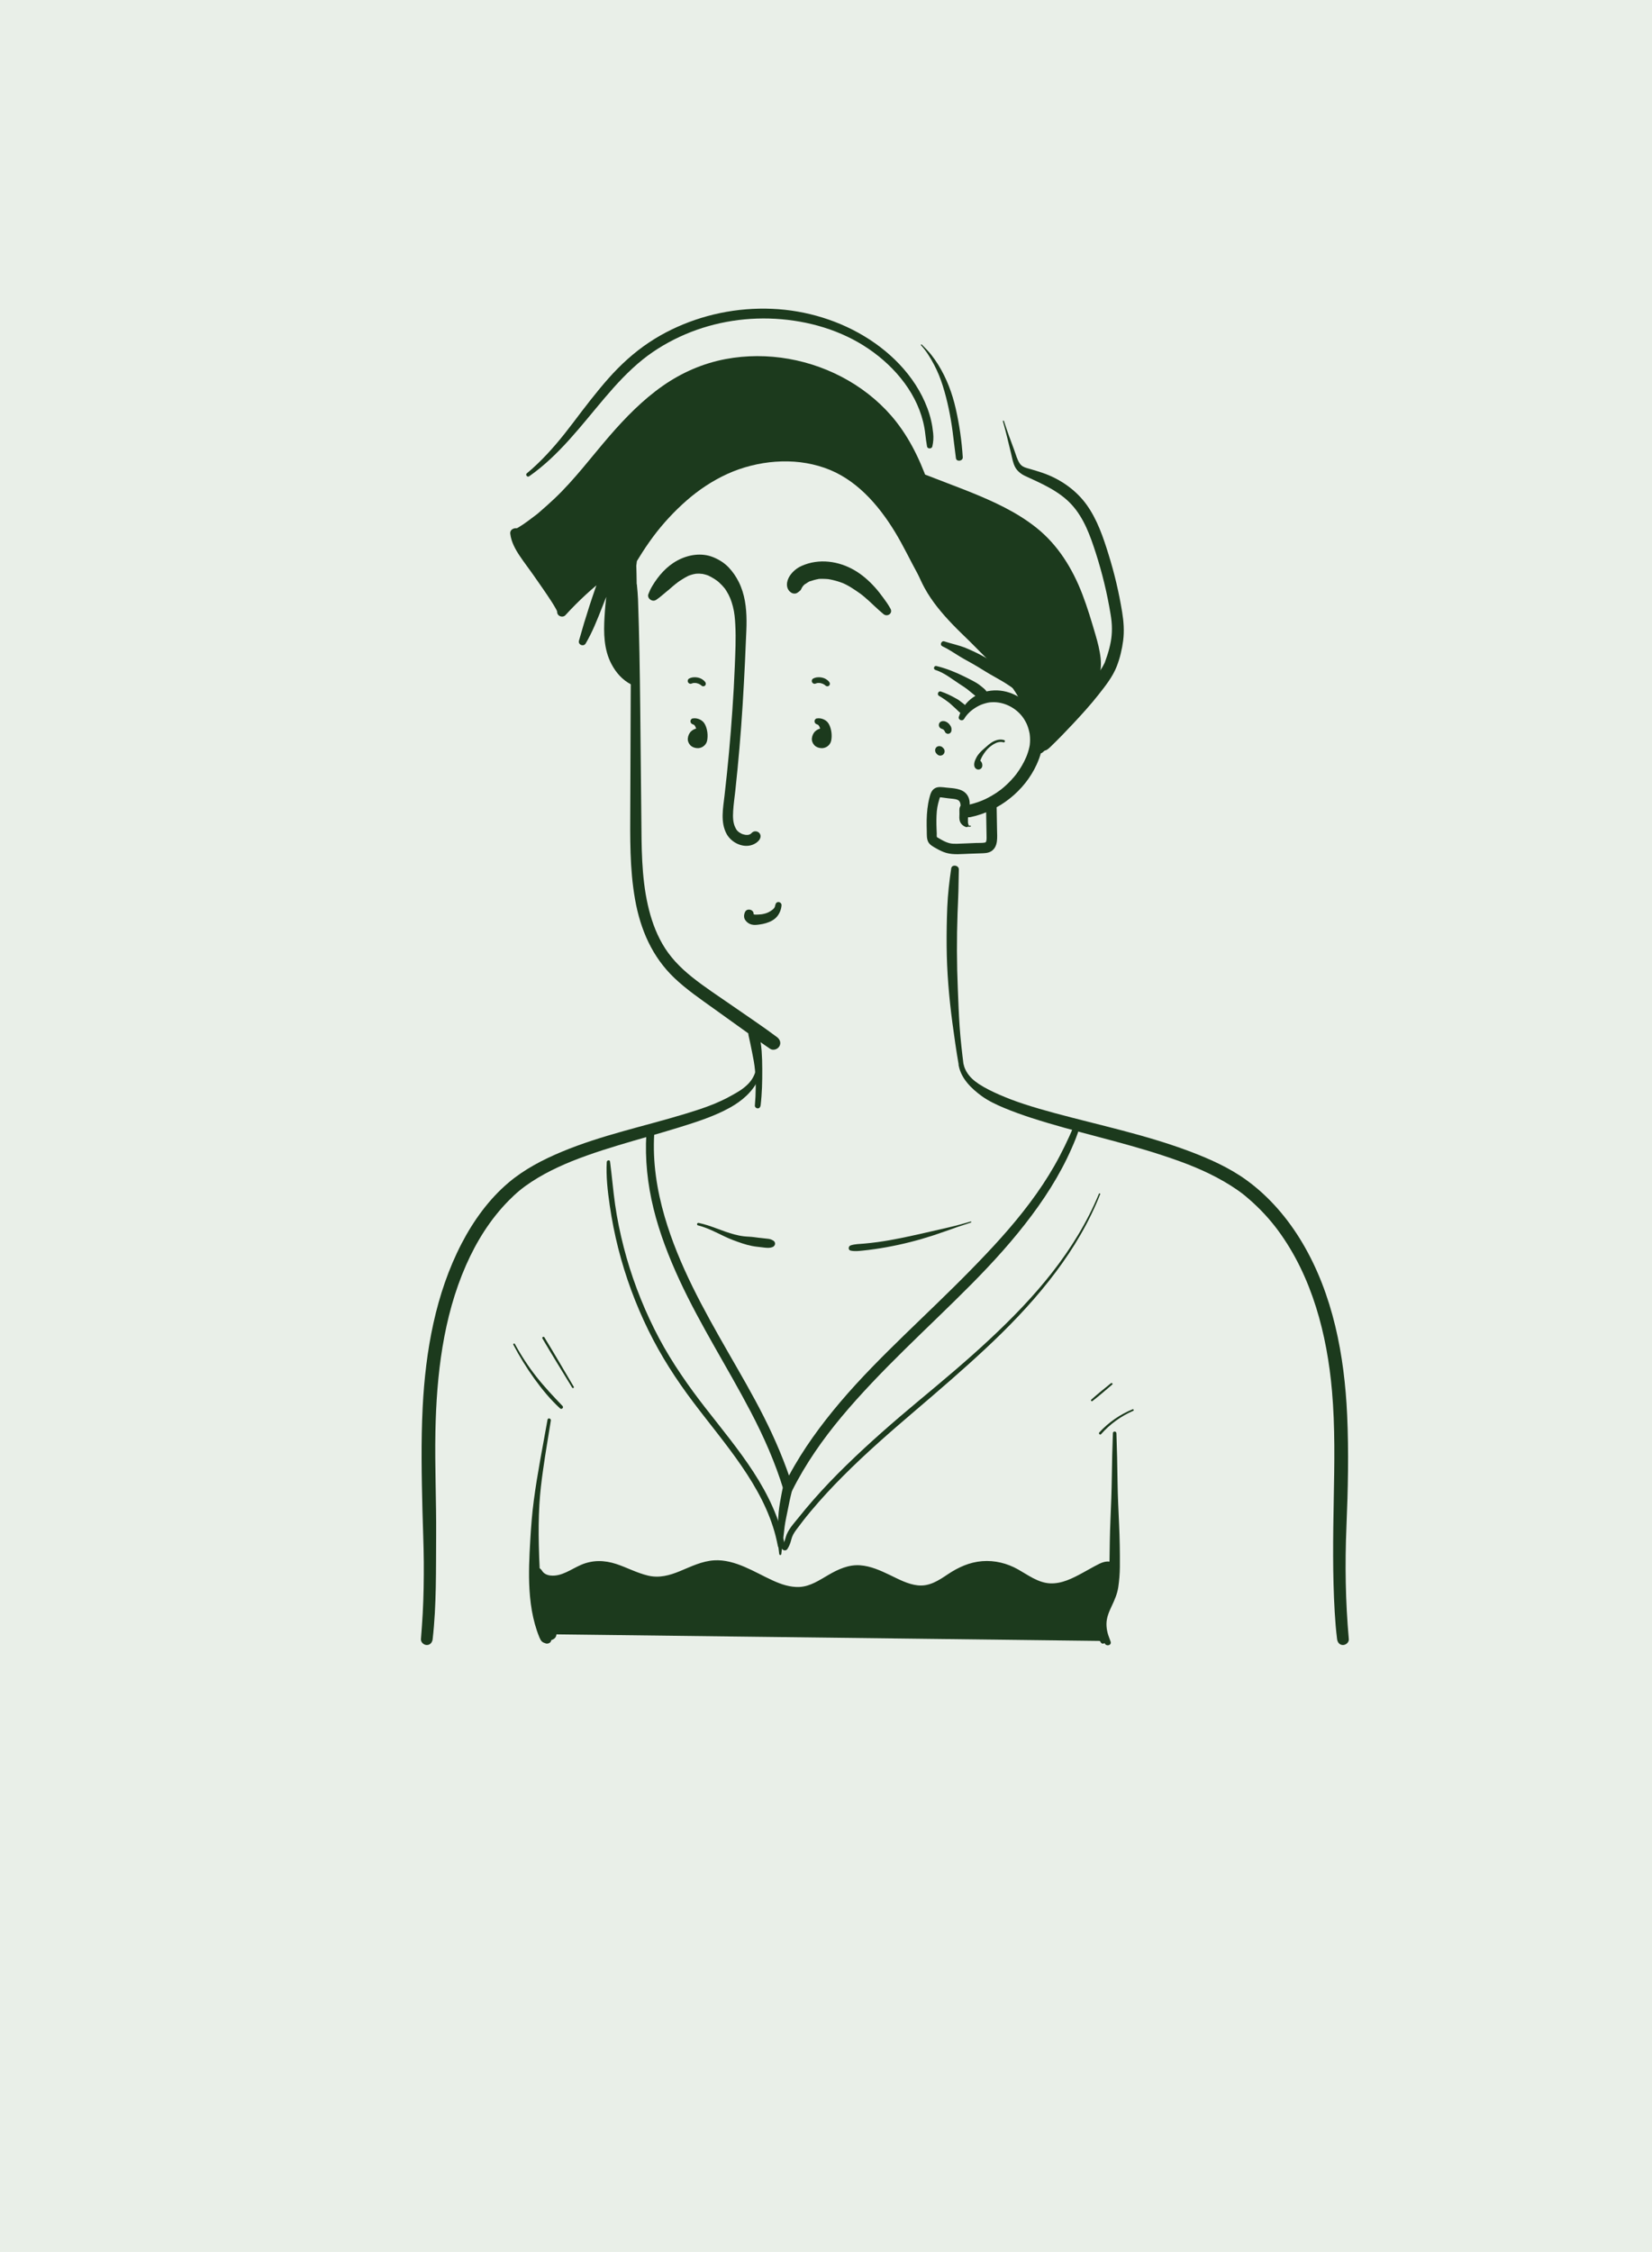 <?xml version="1.0" encoding="UTF-8"?><svg id="Layer_2" xmlns="http://www.w3.org/2000/svg" viewBox="0 0 493.08 671.75"><defs><style>.cls-1{fill:#1c3a1d;}.cls-1,.cls-2,.cls-3{stroke-width:0px;}.cls-2{fill:#e9efe8;}.cls-3{fill:#010101;}</style></defs><g id="Layer_2-2"><rect class="cls-2" width="493.08" height="671.75"/><path class="cls-3" d="m243.97,215.2c1.01.02,1.88.78,2.31,1.7.42.91.46,1.95.43,2.96,0,.39-.04.8-.22,1.15-.48.93-2.08.91-2.54-.03-.46-.94.51-2.21,1.54-2.02"/><path class="cls-1" d="m243.74,216.05s.29.08.2.05.1.05.14.07c.08.05.25.17.08.04.07.06.14.12.21.19.06.06.12.17.19.22,0,0-.13-.19-.07-.08.02.03.05.07.07.1.11.18.22.36.32.54.04.07.08.15.12.22.02.04.03.08.05.11-.15-.21-.07-.17-.03-.06.07.23.14.46.19.7,0,.05.02.1.03.15.03.17-.02-.12-.02-.12.05.08.02.27.03.36.02.24.02.49.02.73,0,.22,0,.45-.03.67,0,.06-.03.45,0,.2.02-.21,0-.05,0,0-.02.06-.03.13-.05.19-.07.26.13-.22,0,0-.05.08.25-.3.07-.11-.04.05-.17.15.03-.02s.1-.07.05-.05c-.02,0-.06.03-.08.05-.1.07.37-.12.16-.07-.06,0-.12.03-.18.05-.21.06.42,0,.11-.02h-.19c-.12,0,.24.02.24.03,0,0-.14-.03-.16-.04l-.09-.03s.32.16.22.09l-.19-.11s.26.24.19.14c-.02-.02-.05-.05-.07-.06-.1-.09-.02-.17.12.17-.02-.04-.04-.08-.07-.11-.03-.04-.08-.18.02.06.14.33,0,0,.02-.02.04,0,0,.38.04.24v-.14c0-.14,0,.25-.03.24,0,0,.05-.15.05-.17,0-.16-.06.25-.09.21,0,0,.06-.11.07-.13,0,0,.07-.12.08-.12s-.28.3-.11.15c.03-.02.05-.05.08-.08.2-.22-.13.1-.13.09,0-.03.41-.2.05-.06-.29.12.06,0,.14-.02l-.43.06c.12,0,.23,0,.35,0l-.43-.06h.07c.96.19,1.89-.31,2.03-1.34.06-.45-.04-.84-.32-1.2-.34-.44-.74-.57-1.28-.64-.8-.1-1.6.28-2.18.8s-.93,1.3-1.02,2.09.21,1.53.72,2.08,1.2.8,1.93.88c1.43.17,2.84-.83,3.11-2.25.29-1.51.1-3.2-.53-4.6-.16-.35-.38-.7-.64-.98-.1-.11-.21-.19-.33-.28.35.28-.06-.05-.19-.15-.12-.09-.25-.17-.39-.23-.72-.36-1.45-.49-2.25-.36-.37.06-.67.5-.65.86.02.39.26.76.65.86h0v.02Z"/><path class="cls-1" d="m247.48,203.41c-.53-.67-1.29-1.12-2.13-1.29-.88-.18-1.85-.13-2.65.3-.37.2-.5.68-.34,1.04s.59.62.98.48c.16-.05.31-.11.47-.15.07-.02.14-.03.22-.05.02,0,.2-.03.05,0-.13.02,0,0,.02,0,.17,0,.33-.02.5,0h.11c.14,0,.04,0-.03,0,.08.02.16.03.25.04.15.03.3.08.45.13.03,0,.18.07.05.02-.12-.05,0,0,.02,0,.06.03.12.05.18.08.31.13-.12-.06.05.02.14.07.28.14.41.23.04.03.08.05.11.08.09.06,0-.02-.03-.02.06,0,.16.14.21.18.29.28.81.31,1.1,0,.31-.34.27-.76,0-1.1h0Z"/><path class="cls-3" d="m206.95,215.2c1.01.02,1.88.78,2.31,1.7.42.91.46,1.95.43,2.96,0,.39-.04.8-.22,1.15-.48.93-2.08.91-2.54-.03-.46-.94.51-2.21,1.54-2.02"/><path class="cls-1" d="m206.71,216.05s.29.08.2.05.1.05.14.07c.08.05.25.17.08.04.07.06.14.12.21.19.06.06.12.17.19.22,0,0-.13-.19-.07-.08.02.03.05.07.07.1.11.18.22.36.32.54.04.07.08.15.12.22.02.04.03.08.05.11-.15-.21-.07-.17-.03-.06.07.23.14.46.19.7,0,.05.02.1.03.15.03.17-.02-.12-.02-.12.05.08.02.27.03.36.02.24.02.49.02.73,0,.22,0,.45-.03.67,0,.06-.03.45,0,.2.02-.21,0-.05,0,0-.02.06-.03.13-.05.19-.07.26.13-.22,0,0-.05.08.25-.3.07-.11-.04.05-.17.15.03-.02s.1-.07.05-.05c-.02,0-.06.03-.08.05-.1.07.37-.12.16-.07-.06,0-.12.03-.18.05-.21.06.42,0,.11-.02h-.19c-.12,0,.24.02.24.03,0,0-.14-.03-.16-.04l-.09-.03s.32.16.22.09l-.19-.11s.26.24.19.14c-.02-.02-.05-.05-.07-.06-.1-.09-.02-.17.12.17-.02-.04-.04-.08-.07-.11-.03-.04-.08-.18.02.06.14.33,0,0,.02-.02.04,0,0,.38.04.24v-.14c0-.14,0,.25-.03.24,0,0,.05-.15.05-.17,0-.16-.06.25-.09.21,0,0,.06-.11.07-.13,0,0,.07-.12.08-.12s-.28.3-.11.15c.03-.02.05-.05.08-.08.2-.22-.13.1-.13.09,0-.03.41-.2.05-.06-.29.12.06,0,.14-.02l-.43.06c.12,0,.23,0,.35,0l-.43-.06h.07c.96.19,1.89-.31,2.03-1.34.06-.45-.04-.84-.32-1.2-.34-.44-.74-.57-1.28-.64-.8-.1-1.6.28-2.18.8s-.93,1.3-1.02,2.09.21,1.53.72,2.08,1.2.8,1.93.88c1.43.17,2.84-.83,3.11-2.25.29-1.51.1-3.2-.53-4.6-.16-.35-.38-.7-.64-.98-.1-.11-.21-.19-.33-.28.35.28-.06-.05-.19-.15-.12-.09-.25-.17-.39-.23-.72-.36-1.45-.49-2.25-.36-.37.06-.67.5-.65.86.02.39.26.76.65.86h0v.02Z"/><path class="cls-1" d="m210.45,203.41c-.53-.67-1.29-1.12-2.13-1.29-.88-.18-1.85-.13-2.65.3-.37.2-.5.68-.34,1.04s.59.62.98.48c.16-.05.31-.11.47-.15.07-.02.14-.03.22-.05.02,0,.2-.03.05,0-.13.02,0,0,.02,0,.17,0,.33-.02.5,0h.11c.14,0,.04,0-.03,0,.08.02.16.03.25.04.15.03.3.08.45.13.03,0,.18.07.05.02-.12-.05,0,0,.02,0,.06.03.12.05.18.08.31.13-.12-.06.05.02.14.07.28.14.41.23.04.03.08.05.11.08.09.06,0-.02-.03-.02.06,0,.16.14.21.18.29.28.81.31,1.1,0,.31-.34.27-.76,0-1.1h0Z"/><path class="cls-1" d="m287.77,214.45c.92-1.58,2.32-2.75,3.89-3.65.81-.46,1.49-.73,2.41-.99.44-.13.89-.23,1.34-.29-.25.04.3-.03.36-.03.29-.02.57-.03.86-.03,3.65.03,7.27,2.11,9.16,5.26.56.94.8,1.47,1.12,2.47.15.48.27.97.37,1.46.03.13.05.26.07.39.04.22.01.04,0,0,.04.3.07.6.08.9.03.5.03,1,0,1.5-.02.27-.04.53-.07.8,0-.04.03-.23,0,0-.03.18-.06.36-.1.54-.21,1.01-.6,2.22-.95,3.03-.75,1.78-1.76,3.47-2.91,5.03-.06.07-.11.15-.17.22.17-.22-.02.03-.05.06-.16.19-.31.39-.47.58-.32.38-.65.75-.99,1.11-.64.68-1.31,1.32-2.01,1.93-.21.18-.43.36-.64.54-.1.08-.19.16-.29.23q-.1.08.01,0l-.15.11c-.42.31-.85.62-1.29.91-.9.6-1.85,1.15-2.82,1.63-.22.11-.45.22-.67.32-.11.05-.23.1-.34.15.01,0-.44.19-.29.13.18-.08-.17.07-.21.08-.14.06-.29.11-.43.17-.23.09-.46.17-.7.26-1.06.37-2.13.66-3.23.89-.98.2-1.55,1.36-1.3,2.29.28,1.02,1.3,1.5,2.29,1.3,8.52-1.77,16.18-7.79,19.78-15.73,1.09-2.4,1.85-4.92,1.8-7.57-.04-2.47-.7-4.94-1.89-7.11-2.31-4.22-6.82-7.2-11.66-7.39-2.52-.1-5.1.6-7.18,2.02s-3.54,3.43-4.31,5.84c-.3.92,1.07,1.48,1.55.65h.03Z"/><path class="cls-1" d="m227.02,329.78c.43-3.62.51-7.23.49-10.87,0-1.79-.05-3.57-.18-5.36-.14-1.89-.45-3.75-.83-5.6-.17-.85-1.18-1.33-1.97-1.12-.86.24-1.31,1.12-1.12,1.97.4,1.7.73,3.42,1.08,5.14s.69,3.46.85,5.21c.33,3.53.28,7.1-.03,10.63-.04.46.42.84.85.85.5,0,.79-.39.85-.85h0Z"/><path class="cls-1" d="m299.7,220.77c-1.09-.33-2.2-.1-3.2.41-1.08.55-1.89,1.39-2.8,2.16s-1.71,1.58-2.27,2.63c-.49.91-1.1,2.39-.22,3.26.54.53,1.46.39,1.83-.26.32-.56.14-1.53-.35-1.94-.4-.34-.98-.39-1.37,0s-.32.96,0,1.37c.01.02.16.21.19.19-.08-.2-.11-.24-.07-.14.03.12.03.05.02-.2l.98-.18c-.05-.08-.06-.1-.03-.05.01-.08-.01-.06-.01-.11,0-.45.16-.92.31-1.33.34-.9.92-1.75,1.5-2.52.62-.82,1.5-1.54,2.37-2.07s1.9-.85,2.94-.56c.42.12.6-.53.18-.66h0Z"/><path class="cls-1" d="m188.99,174.59c-.47,5.49-.49,11-.58,16.51s-.14,11-.16,16.51c-.04,11.01-.09,22.01-.13,33.02-.04,9.23-.19,18.55,1.43,27.67s5.16,17.16,11.71,23.41c3.65,3.48,7.85,6.34,11.94,9.27,4.44,3.18,8.88,6.37,13.32,9.55,1.1.79,2.2,1.57,3.33,2.32.91.61,2.24.18,2.77-.73.6-1.03.15-2.11-.73-2.77-4.33-3.24-8.86-6.23-13.3-9.33-4.06-2.83-8.26-5.53-12.12-8.63-3.51-2.81-6.57-5.98-8.79-9.87-2.07-3.62-3.41-7.52-4.33-11.62-1.92-8.54-1.85-17.4-1.93-26.15-.1-10.87-.22-21.74-.33-32.61s-.28-21.65-.66-32.47c-.05-1.37-.19-2.73-.32-4.09-.07-.72-1.06-.72-1.12,0h0Z"/><path class="cls-1" d="m281.23,192.76c1.79.83,3.46,1.98,5.14,3.01s3.43,1.91,5.11,2.92,3.4,2.11,5.15,3.08,3.41,1.93,5.02,3.04c1.84,1.27,3.63,2.61,5.44,3.93.82.6,1.68-.67,1.04-1.35-2.72-2.92-5.87-5.51-9.02-7.96s-6.93-4.49-10.69-6.07c-2.13-.89-4.4-1.32-6.59-2.04-.83-.27-1.41,1.05-.6,1.42h0v.02Z"/><path class="cls-1" d="m279.19,199.84c2.67.85,4.85,2.67,7.17,4.17,1.05.68,2.1,1.34,3.04,2.16.51.45,1.07.84,1.58,1.29.57.51,1.05,1.04,1.77,1.35.56.24,1.13.29,1.64-.12.42-.34.75-1,.53-1.55-.34-.86-.79-1.4-1.5-1.97-.6-.49-1.23-1.01-1.89-1.41-1.2-.72-2.49-1.35-3.74-1.97-2.62-1.3-5.43-2.42-8.28-3.11-.75-.18-1.06.93-.32,1.16h0Z"/><path class="cls-1" d="m280.28,207.58c.61.36,1.21.73,1.79,1.14.29.21.58.42.86.63.27.2.43.31.71.56.51.45,1.01.92,1.51,1.38.26.24.52.48.77.73.13.12.24.26.38.37.34.29.68.36,1.12.42.36.05.74-.21.94-.47.25-.33.28-.65.22-1.05-.13-.87-1.13-1.46-1.78-1.96-.3-.24-.61-.49-.94-.69s-.65-.35-.98-.54c-1.3-.73-2.65-1.34-4.06-1.82-.77-.26-1.23.9-.55,1.3h.01Z"/><path class="cls-1" d="m283.95,218.17c.06-.39.09-.78-.03-1.16s-.36-.73-.62-1.03c-.07-.08-.15-.16-.24-.23-.16-.13-.32-.26-.49-.36-.05-.03-.1-.05-.15-.07-.11-.05-.23-.1-.34-.14-.13-.05-.21-.05-.39-.07-.19-.02-.43-.03-.61.04-.19.07-.37.16-.52.3l-.18.24c-.09.13-.13.28-.14.43-.03.1-.03.21,0,.31,0,.11.03.2.08.29.03.1.08.18.15.26.08.13.19.23.33.3.13.09.29.12.43.18l-.29-.12c.15.07.3.15.46.2.07.02.13.04.2.07l-.29-.12c.15.06.29.15.42.25l-.24-.19c.13.1.25.22.35.35l-.18-.24c.08.1.13.21.21.31s.13.2.18.31l-.11-.25s.03.09.05.13l.1.24c.06.12.15.21.26.28.17.13.39.23.61.22.18,0,.35-.05.51-.14.12-.06.21-.15.28-.26.09-.1.15-.21.18-.34h.02Z"/><path class="cls-1" d="m281.57,223.19l-.17-.17-.04-.04-.02-.02c-.08-.08-.15-.15-.27-.21h0c-.1-.05-.21-.09-.31-.13-.13-.04-.29-.04-.43-.05-.17,0-.32.03-.47.1-.15.05-.28.13-.39.25l-.19.25c-.11.19-.17.39-.17.61v.04c0,.07.02.13.03.21,0,.12.03.23.09.33.02.06.04.11.07.16l.2.26h0s.01.02.02.03l.04.04.17.17c.12.13.26.22.42.27.15.08.32.12.5.11.18,0,.35-.03.5-.11.16-.05.3-.14.42-.27l.2-.26c.12-.2.18-.42.18-.66l-.05-.35c-.06-.22-.17-.41-.33-.57h0Z"/><path class="cls-1" d="m195.77,179c.75-.51,1.44-1.05,2.13-1.65.29-.25.59-.51.89-.75.08-.06.15-.12.23-.19.06-.05.38-.31.14-.12-.35.28.44-.35.4-.31.1-.08.19-.18.29-.26.62-.56,1.28-1.1,1.93-1.63.1-.08.41-.25.45-.36,0,0-.4.3-.16.13.08-.06.15-.11.23-.17.35-.26.72-.5,1.09-.73.67-.44,1.35-.83,2.07-1.19.47-.23-.48.18,0,0,.17-.06.34-.13.51-.19.37-.13.74-.23,1.12-.32.19-.04.44-.05.62-.12,0,0-.61.07-.3.04.09,0,.18-.02.27-.03.4-.03.8-.04,1.2-.03.14,0,.54.11.64.04,0,0-.61-.1-.31-.04.09.02.18.03.26.04.38.07.76.15,1.13.26.17.05.34.1.51.16.11.04.22.09.33.12.29.09-.26-.12-.26-.12.34.19.7.33,1.04.52.69.37,1.34.79,1.97,1.26.23.17-.17-.13-.17-.13.02.05.17.14.21.17.16.14.33.28.48.42.29.27.58.55.85.84.25.27.48.55.72.83.17.2-.07-.09-.08-.11l.36.47-.14-.17c.11.18.24.36.36.54.99,1.57,1.49,2.88,1.97,4.7s.62,3.61.72,5.51c.22,4.16,0,8.34-.16,12.5s-.41,8.56-.71,12.84c-.58,8.51-1.36,17.01-2.34,25.49-.43,3.78-1.3,7.97.61,11.5,1.4,2.59,4.92,4.34,7.78,3.22.75-.29,1.43-.73,1.93-1.37s.63-1.55,0-2.18c-.58-.58-1.61-.61-2.18,0-.1.11-.2.22-.32.31.19-.16-.08.04-.15.08-.08.05-.16.09-.25.13.02,0,.23-.08.06-.03-.16.05-.31.09-.47.13-.29.07.16.02-.14,0h-.43c-.1,0-.2-.02-.29-.02.03,0,.26.04.06,0-.17-.03-.34-.07-.51-.11-.15-.04-.29-.09-.44-.14-.27-.09.07.06-.18-.08-.16-.09-.32-.17-.47-.26-.06-.04-.44-.3-.25-.15-.65-.5-.82-.75-1.15-1.43-.75-1.51-.74-3.3-.64-4.95.12-2.01.42-4.02.64-6.02.92-8.48,1.65-16.98,2.18-25.5.27-4.28.49-8.56.7-12.84.11-2.14.2-4.28.28-6.43.08-1.99.21-3.98.19-5.97-.03-3.97-.51-7.92-2.32-11.55-.78-1.56-1.77-3.02-2.97-4.29-1.32-1.39-2.9-2.38-4.67-3.1-3.49-1.41-7.45-.76-10.69.99s-5.65,4.55-7.5,7.63c-.47.78-.83,1.57-1.15,2.41-.47,1.24,1.18,2.45,2.25,1.73h0v.02Z"/><path class="cls-1" d="m265.78,181.57c-.6-1.13-1.34-2.16-2.1-3.19-.79-1.08-1.61-2.15-2.51-3.15-1.78-1.98-3.77-3.74-6.07-5.09-4.76-2.8-10.66-3.62-15.79-1.35-1.46.64-2.68,1.65-3.57,2.97-1.07,1.59-1.36,3.93.48,5.06.49.3,1.28.35,1.77,0,.15-.1.33-.22.46-.35l-.11.09c-.25.21-.14.13.33-.25.2-.19.28-.2.47-.56l.12-.27c.15-.35.15-.37.02-.03-.02,0,.31-.51.32-.52.05-.07.27-.39.06-.11-.22.3.1-.1.16-.16.09-.09.18-.17.27-.25.12-.12.23-.33-.09.05.13-.15.37-.26.54-.36.36-.22,1.01-.74,1.44-.77-.05,0-.55.21-.06.03.1-.03.19-.07.29-.1.25-.09.51-.17.77-.24.23-.06.46-.12.69-.17.13-.03.26-.05.4-.08.1-.02.2-.03.3-.05.2-.03.13-.02-.2.03.02-.09,1.27-.08,1.42-.08.58,0,1.15.05,1.73.09.39.02-.46-.08-.08,0,.14.02.27.04.41.07.24.04.47.09.71.14.57.13,1.14.28,1.7.45.5.15.98.33,1.47.51.1.04.44.19-.03-.02.13.06.25.11.38.17.25.11.5.24.74.36,1.01.52,1.96,1.14,2.9,1.77.47.31.93.63,1.39.97.08.06.17.13.25.19.29.22-.23-.18.06.05.25.2.5.4.75.61,1.98,1.65,3.76,3.55,5.75,5.17,1.13.92,2.83-.21,2.08-1.61h-.02Z"/><path class="cls-1" d="m286.02,182.93c-6.28-2.64-9.5-9.46-12.43-15.62-4.99-10.49-11.17-21.11-21.2-26.97-11.33-6.64-26.06-5.85-37.79.07s-20.67,16.39-26.91,27.95c-.45.84-.86,1.96-.2,2.65s1.98-7.69,1.05-7.92c.2,10.99.4,28.87.6,39.86-4.71-2.38-7.25-7.8-7.61-13.06-.37-5.26.64-14.75,2.07-19.82-3.39,5.68-6.34,15.65-9.72,21.33,1.97-7.02,4.3-13.93,6.97-20.71-4.72,3.5-9.11,7.46-13.09,11.79.53-.93-5.56-9.15-6.16-10.13-2.13-3.48-7.22-9.16-7.6-13.18.11,1.21,7.45-4.5,7.78-4.78,3.02-2.59,6-5.26,8.69-8.21,3.98-4.35,7.65-8.97,11.47-13.46,7.62-8.97,16.08-17.53,27.32-21.77,20.6-7.77,45.88-.16,58.57,17.9,5.66,8.06,8.8,17.58,11.46,27.06,2.8,9.98,5.93,21.17,14.91,26.35-3.15.57-6.44.32-9.47-.72"/><path class="cls-1" d="m286.26,182.52c-2.24-1.03-4.1-2.55-5.51-4.57-.7-1-1.3-2.06-1.91-3.11s-1.21-2.19-1.75-3.32c-1.11-2.31-2.05-4.68-3.14-6.98-1.15-2.43-2.37-4.84-3.69-7.19-2.67-4.74-5.73-9.2-9.61-12.98s-8.67-6.87-13.93-8.66c-10.64-3.62-22.62-2.11-32.6,2.77-4.86,2.38-9.32,5.59-13.27,9.28s-7.36,7.99-10.35,12.55c-1.47,2.24-2.82,4.56-4.08,6.93-.7,1.32-1.33,2.93-.5,4.34.62,1.05,1.97,1.46,2.88.51.46-.48.65-1.17.81-1.79.08-.33.15-.67.21-1,.03-.17.06-.33.09-.5.02-.11.15-1.09.09-.66.21-1.55.41-3.23.11-4.78-.14-.7-.52-1.32-1.24-1.54-.79-.24-1.73.43-1.68,1.28.14,2.32.09,4.76.11,7.12.03,2.7.06,5.39.1,8.09.08,5.53.19,11.06.25,16.59.03,2.69.03,5.37.06,8.06l2.12-1.22c-8.73-4.61-7.69-16.04-6.59-24.28.32-2.38.73-4.77,1.38-7.09.33-1.19-1.35-1.89-1.98-.83-3.99,6.74-5.74,14.58-9.73,21.32l2,.84c1.99-7.03,4.39-13.9,7.17-20.66.42-1.03-1.03-2.11-1.91-1.47-4.88,3.51-9.37,7.49-13.46,11.89l2.28,1.76c.65-1.35-.36-2.85-1.04-4-.93-1.58-1.97-3.1-3-4.61-.69-1-1.41-1.98-2.06-3-1.25-1.96-2.68-3.8-3.96-5.73-.79-1.18-1.55-2.39-2.18-3.67-.31-.63-.53-1.08-.72-1.62-.09-.26-.17-.53-.24-.8-.03-.13-.06-.26-.09-.39-.1-.41,0,.08-.04-.23l-3.29.44c.2,1.29,1.71,1.59,2.74,1.23.9-.31,1.74-.84,2.53-1.35,1.71-1.1,3.35-2.31,4.95-3.56,5.89-4.59,10.8-10.32,15.56-16.02,9.28-11.12,18.98-23.14,33.22-27.88,11.64-3.87,24.7-2.92,35.81,2.11,5.67,2.56,10.77,6.06,15.06,10.52,4.96,5.15,8.5,11.54,11.19,18.16,1.5,3.7,2.75,7.48,3.87,11.31.96,3.29,1.84,6.59,2.92,9.84,2,6.06,4.68,12.28,9.5,16.64,1.16,1.05,2.43,1.98,3.78,2.76l.31-2.34c-2.94.52-5.97.25-8.8-.69-1.54-.52-2.2,1.91-.67,2.43,3.29,1.1,6.74,1.32,10.15.74,1.13-.19,1.19-1.82.31-2.34-5.44-3.19-8.65-8.82-10.82-14.57-2.49-6.59-3.98-13.52-6.16-20.21-2.39-7.34-5.53-14.45-10.31-20.57-3.89-4.97-8.81-9.13-14.27-12.29-10.98-6.36-24.2-8.76-36.69-6.41-6.74,1.27-13.1,4.05-18.71,7.97-6.02,4.22-11.18,9.49-15.97,15.03-5.38,6.22-10.33,12.88-16.31,18.56-1.51,1.43-3.07,2.81-4.64,4.17-.21.18-.42.36-.64.54-.11.09-.52.42-.04.03-.17.14-.35.27-.53.4-.35.26-.69.52-1.04.78-.14.1-.73.55-.31.24-.11.08-.22.16-.32.24-.22.16-.44.33-.67.49-.84.6-1.69,1.2-2.58,1.73-.16.1-.32.19-.49.27-.07.03-.14.07-.2.1-.32.18.1-.02.11-.04-.03.08-.32.04-.35.11.06-.12.62-.02.69,0,.46.12.98.63,1.04,1.01-.32-1.84-3.51-1.43-3.29.44.28,2.41,1.44,4.55,2.77,6.55s2.89,4,4.3,6.03c1.74,2.5,3.51,4.99,5.16,7.54.49.76.98,1.53,1.41,2.33.08.15.15.3.23.45.03.05.05.11.08.16.14.26-.08-.29-.02-.05.02.08.05.25.1.31.12.16-.03-.33-.02-.21,0,.19.15-.5.17-.54-.31.66-.24,1.42.37,1.87.55.41,1.41.43,1.91-.11,3.88-4.26,8.15-8.19,12.72-11.7l-1.91-1.47c-2.56,6.82-4.8,13.76-6.76,20.77-.34,1.2,1.37,1.91,2,.84,3.99-6.75,5.73-14.59,9.71-21.33l-1.98-.83c-1.28,4.6-1.82,9.49-2.1,14.24s-.23,9.69,2.07,14.05c1.35,2.57,3.28,4.77,5.9,6.1.92.46,2.15-.09,2.12-1.22-.29-10.6-.33-21.2-.54-31.8-.05-2.68-.2-5.38-.14-8.06l-1.68,1.28c-.5-.2-.61-.36-.75-.69.08.19.02.18,0-.05,0,.27.03.53.02.81,0,.31-.04.61-.07.92-.02.17-.04.34-.06.51.04-.31-.05.3-.06.4-.21,1.3-.54,2.54-.86,3.81-.05.21.2-.34.02-.07-.16.26.21-.2.25-.23l.14-.1c.9-.35,1.52-.24,1.85.32.39-.14-.24.35.08.05.04-.04.11-.38.15-.49.49-1.13,1.24-2.21,1.88-3.26,1.3-2.14,2.7-4.21,4.19-6.22,2.88-3.87,6.29-7.55,9.95-10.76s7.72-5.91,12.2-7.96,9.58-3.31,14.35-3.64c5.08-.35,9.85.16,14.66,1.82,9.23,3.19,15.98,10.86,21.01,19.11,2.55,4.18,4.62,8.62,6.99,12.9,1.13,2.04,2.31,4.26,3.91,5.96s3.12,3.16,4.97,4.4c.9.6,1.86,1.09,2.87,1.49.5.2.86-.65.37-.87h0l.02-.03Z"/><path class="cls-1" d="m265.77,137.94c15.5,9.38,35.55,11.95,47.42,25.64,6.5,7.49,9.53,17.29,12.4,26.78.83,2.74,1.67,5.55,1.49,8.41-.25,4.17-2.6,7.89-5.09,11.24-3.54,4.77-7.51,9.22-11.85,13.27-.7-4.16-1.42-8.36-3-12.28-5.93-14.72-22.57-22.52-30.07-36.51-2.7-5.05-4.09-10.68-5.45-16.24"/><path class="cls-1" d="m265.4,138.57c3.09,1.95,6.18,3.87,9.4,5.58s6.89,3.06,10.35,4.49,6.51,2.63,9.87,4.21,6.4,3.23,9.35,5.26c1.53,1.05,2.61,1.88,4.01,3.13s2.65,2.52,3.83,3.91c2.51,2.95,4.57,6.52,6.23,10.13,1.64,3.58,3.02,7.46,4.26,11.29.65,2.01,1.3,4.02,1.91,6.04.66,2.18,1.18,4.39.92,6.68-.46,4.02-3.04,7.54-5.43,10.66-2.67,3.5-5.6,6.79-8.71,9.89-.78.78-1.58,1.55-2.38,2.3l2.67.7c-.99-5.65-2.16-11.22-4.97-16.28-2.24-4.03-5.25-7.58-8.45-10.87-1.63-1.68-3.31-3.32-5.08-4.85s-3.45-3.11-5.11-4.74c-3.25-3.19-6.33-6.58-8.71-10.48-1.59-2.59-2.78-5.37-3.75-8.25-.54-1.59-1.01-3.21-1.45-4.83-.22-.81-.4-1.64-.64-2.45s-.66-1.6-1.01-2.37c-.42-.93-1.96-.46-1.91.52.04.73.04,1.47.15,2.19.13.81.38,1.62.58,2.41.36,1.41.75,2.81,1.18,4.2.89,2.86,2,5.68,3.43,8.31,2.22,4.08,5.24,7.65,8.44,10.98,1.63,1.7,3.33,3.3,5.01,4.95s3.25,3.3,4.91,4.92c3.27,3.18,6.35,6.46,8.76,10.25,1.47,2.3,2.58,4.61,3.38,7.15,1.03,3.29,1.59,6.7,2.15,10.09.2,1.25,1.87,1.44,2.67.7,3.35-3.1,6.45-6.48,9.32-10.04s5.64-7.08,7.14-11.31c.76-2.14,1.03-4.41.79-6.67-.26-2.42-.87-4.75-1.55-7.07-1.18-4.04-2.39-8.08-3.9-12.02-2.94-7.64-7.26-14.7-13.72-19.85-5.95-4.74-12.87-7.87-19.88-10.7-3.47-1.4-7-2.68-10.48-4.06s-6.99-2.54-10.38-4.08c-.85-.39-1.66-.84-2.47-1.31s-1.52.75-.73,1.25h0v.04Z"/><path class="cls-1" d="m157.91,142.1c8.98-6.27,15.58-15.17,22.6-23.43,3.47-4.08,7.14-8.06,11.32-11.42,3.79-3.04,8.16-5.58,12.67-7.51,9-3.85,18.99-5.36,28.77-4.51s19.46,3.96,27.47,9.88,14.33,14.44,15.43,24.32c.14,1.26.31,2.49.53,3.75.14.8,1.41.76,1.58,0,.3-1.33.39-2.57.25-3.93s-.33-2.59-.63-3.86c-.57-2.49-1.52-4.91-2.66-7.19-2.35-4.66-5.72-8.81-9.6-12.27-7.67-6.84-17.49-11.24-27.58-12.99s-20.82-.85-30.57,2.48c-4.84,1.65-9.5,3.89-13.76,6.73-4.49,2.99-8.49,6.64-12.06,10.66s-7.16,8.72-10.56,13.22-6.85,8.69-10.87,12.51c-.97.93-1.98,1.82-3.01,2.67-.49.4.16,1.24.68.88h0Z"/><path class="cls-1" d="m274.9,102.99c1.56,1.68,2.82,3.76,3.89,5.78s1.93,4.15,2.61,6.33c1.39,4.43,2.32,9.03,2.93,13.62.36,2.65.62,5.31.99,7.96.16,1.16,2.11.89,2.04-.28-.3-4.84-1.01-9.7-2.08-14.43s-2.74-9.12-5.24-13.16c-.66-1.06-1.38-2.09-2.16-3.07-.84-1.06-1.82-2-2.76-2.97-.14-.14-.34.07-.21.21h-.01Z"/><path class="cls-1" d="m288.39,243.14c1.18-1.78,1.52-4.48.12-6.23s-4.05-1.76-6.09-1.97c-1.11-.11-2.41-.39-3.43.23s-1.31,1.76-1.58,2.81c-.56,2.15-.77,4.42-.82,6.63-.02,1.08,0,2.16.03,3.24s-.08,2.38.47,3.36c.51.91,1.55,1.41,2.42,1.91.93.53,1.92,1.02,2.96,1.31,2.19.62,4.6.31,6.84.24,1.14-.04,2.29-.08,3.43-.12,1.08-.04,2.23-.04,3.16-.65,2.09-1.37,1.72-4.2,1.69-6.35-.02-1.33-.04-2.67-.07-4-.01-.62-.02-1.25-.03-1.87-.01-.67.02-1.4-.38-1.98-.29-.42-.8-.84-1.35-.78-1.02.12-1.89.83-1.62,1.96.14.58.87,1.05,1.46.83l.07-.03h-.67l-.17-.07-.51-.51-.08-.2c.18.5.21.5.08,0,.01,0,.01.61.01.65,0,.42.01.83.02,1.25.02,1,.03,2,.05,3,.02.92.03,1.83.05,2.75,0,.45.02.89.02,1.34,0,.35-.02.62-.05.79s-.09.32-.13.48c.07-.23-.18.16,0,0-.15.13-.11.13-.39.19-.68.14-1.72.08-2.52.11-1.87.07-3.74.18-5.61.23-.8.02-1.61.03-2.39-.17s-1.53-.55-2.26-.95c-.39-.21-.77-.43-1.15-.66-.08-.05-.36-.24-.28-.13-.17-.25-.08-.83-.09-1.12-.02-.46-.04-.92-.06-1.39-.07-1.77-.08-3.54.08-5.3.07-.78.21-1.56.4-2.32.11-.44.23-.89.37-1.32.05-.14.09-.3.15-.44.06-.15.33-.42-.03-.1l-.2.05c.14,0,.27,0,.41,0,.27.02.55.06.82.1.48.06.95.12,1.43.19.95.14,1.97.11,2.83.46,1.38.57.79,2.82.84,4.06.04.94,1.22,1.24,1.73.47h.02Z"/><path class="cls-1" d="m289.62,246.29c-.22.04-.43,0-.64-.07l.13.17c.01-.24,0-.39-.1-.6-.04-.07-.04-.08-.01-.02-.01-.04-.03-.08-.04-.13-.02-.09-.04-.18-.05-.27-.02-.11-.01-.1,0,.04v-.14c0-.19.02-.38,0-.57-.02-.21,0-.4.01-.61.03-.51.07-1.02.11-1.53.05-.68.04-1.38-.34-1.98-.28-.45-.87-.74-1.4-.57-.56.18-.84.63-.91,1.19s.02,1.1-.01,1.65c-.03.65-.08,1.28.07,1.92.13.56.46,1.03.9,1.39.2.16.39.29.62.4.11.05.22.11.34.14.28.09.47,0,.71-.16l-.14.02c.27.09.54.09.82.02.19-.05.11-.32-.08-.29h.01Z"/><path class="cls-1" d="m299.34,125.66c.92,3.21,1.67,6.45,2.46,9.69.33,1.36.55,2.83,1.23,4.06.64,1.15,1.79,2.04,2.97,2.58,4.93,2.27,10.18,4.52,13.87,8.56s5.53,9.25,7.18,14.35c1.93,6,3.42,12.15,4.44,18.37.23,1.4.39,2.8.39,4.25,0,1.37-.11,2.61-.32,3.8-.25,1.4-.62,2.77-1.05,4.12-.23.7-.47,1.4-.72,2.09-.02.05-.04.1-.06.15-.09.31.18-.39.08-.18-.08.15-.14.3-.21.45-.66,1.34-1.52,2.58-2.4,3.78-.27.37-.55.74-.83,1.1.31-.41-.1.13-.18.23-.17.21-.33.42-.5.63-.64.8-1.29,1.59-1.95,2.37-2.66,3.17-5.46,6.22-8.32,9.21-1.14,1.19-2.3,2.37-3.48,3.53-.45.44-.9.89-1.36,1.32-.08.08-.17.16-.25.24-.24.25.45-.3.22-.17.59-.34,1.88-.41,2.54.74.22.37.33,1.11.21,1.33.05-.1.11-.26.13-.37-.13.62-.16.38-.06.15.05-.12.11-.23.17-.35.24-.5.5-.99.76-1.48.56-1.05,1.15-2.09,1.68-3.16.22-.44.45-.9.6-1.37.4-1.26-.46-2.8-1.9-2.75-.88.03-1.48.52-2.02,1.14-.14.16-.27.32-.41.49s-.27.34-.4.52c.47-.63-.04.04-.11.14-.05.08-.13.18-.17.27.07-.16.27-.33.46-.46-.26.17.1-.02.2-.07-.15.09-.98.4-.36.15-.54.22-1.03.49-1.54.78-1.16.68-.71,2.66.7,2.6.61-.03,1.23.02,1.83-.11h-.91c1,.24,1.93-.07,2.68-.73.37-.33.7-.7,1.06-1.04.06-.06.14-.12.19-.18-.27.35-1.14.64-1.73.41l-.87-.51c-.38-.31-.74-1.36-.5-1.78-.02.03-.03.09-.04.12-.04.18-.27.45.1-.23-.04.08-.08.17-.12.26-.2.42-.42.84-.63,1.25-.54,1.03-1.1,2.04-1.64,3.07-.44.84-1.11,1.87-1.08,2.86.05,1.35,1.27,2.38,2.63,1.98.65-.19,1.13-.7,1.61-1.15,2.26-2.18,4.45-4.44,6.59-6.73,2.69-2.87,5.35-5.8,7.78-8.89,2.01-2.56,4.13-5.23,5.33-8.3.96-2.45,1.58-5.08,1.92-7.69.37-2.86.16-5.69-.3-8.52-.95-5.83-2.31-11.59-4.07-17.23-1.59-5.13-3.39-10.43-6.56-14.82s-7.89-7.68-13.14-9.48c-1.24-.42-2.49-.8-3.74-1.16-1.15-.33-2.34-.56-3.04-1.61-.79-1.17-1.16-2.65-1.64-3.96-.53-1.45-1.07-2.9-1.6-4.35s-1.02-2.91-1.49-4.38c-.06-.2-.37-.12-.32.09h0v-.02Z"/><path class="cls-1" d="m231.4,269.99c-.04.28-.14.61-.3.84-.08.12-.23.26-.34.37-.06.06-.13.12-.19.17-.12.1-.04.04-.12.09-.73.52-1.31.84-2.13,1.06-.22.06-.45.11-.67.15-.1.02-.2.04-.3.05q-.1.02,0,0l-.15.02c-.46.04-.91.08-1.37.09h-.39c-.05,0-.39-.04-.12,0-.1-.02-.2-.04-.29-.07.23.07-.15-.06.03.04.15.07-.04-.05-.08-.08-.08-.08-.06-.06.05.07l-.24-.31c.07.11.1.16.04.02.04.09.08.4.1.16.1-1.34-1.92-1.84-2.52-.68-.39.75-.48,1.75.03,2.48.46.67,1.12,1.14,1.92,1.34s1.6.09,2.41-.03c.63-.09,1.26-.21,1.87-.4,1.32-.4,2.61-1.04,3.45-2.17.67-.9,1.12-2.06,1.18-3.19.03-.5-.45-.93-.93-.93-.56,0-.86.43-.93.93h0v-.02Z"/><path class="cls-1" d="m287.61,317.7c-.48-3.79-.91-7.6-1.18-11.41s-.38-7.48-.54-11.22c-.33-7.57-.35-15.18-.08-22.75.07-2.12.2-4.24.25-6.36s.07-4.39.13-6.59c.04-1.28-2.09-1.63-2.28-.31-.56,3.84-1.01,7.66-1.17,11.54s-.22,7.66-.19,11.5c.05,7.68.7,15.35,1.71,22.96.57,4.28,1.18,8.56,1.93,12.82.14.79,1.53.62,1.42-.19h0Z"/><path class="cls-1" d="m286.16,317.9c.73,3.87,3.83,6.87,6.9,9.09,2.03,1.46,4.35,2.54,6.64,3.5,2.68,1.12,5.41,2.09,8.17,2.99,13.05,4.22,26.52,6.99,39.55,11.31,6.4,2.12,12.2,4.34,18.03,7.72,1.25.73,2.48,1.5,3.67,2.32,1.53,1.06,2.27,1.64,3.77,2.95,3.16,2.75,6.05,5.84,8.54,9.21,10.2,13.79,14.67,31.14,16.14,47.96.94,10.76.72,21.59.52,32.38-.21,11.18-.37,22.43.29,33.6.16,2.68.37,5.36.71,8.03.12.94.72,1.75,1.75,1.75.88,0,1.83-.8,1.75-1.75-1.01-11.18-1.18-22.35-.71-33.56s.71-22.22.21-33.3c-.8-17.72-4.21-35.94-13.37-51.37-4.29-7.23-9.89-13.8-16.73-18.74-5.18-3.74-11.13-6.37-17.09-8.61-13.08-4.9-26.81-7.75-40.27-11.39-3.02-.82-6.03-1.68-9.01-2.66-1.3-.43-2.6-.88-3.88-1.37-.61-.23-1.21-.47-1.81-.72-.46-.19-1.16-.48-1.64-.69-2.09-.91-4.2-1.93-6.11-3.18-1.47-.97-2.81-2.13-3.72-3.72-.39-.68-.67-1.39-.86-2.15-.24-.95-1.63-.54-1.45.4h.01Z"/><path class="cls-1" d="m225.7,318.88c-.38,1.7-1.19,3.25-2.42,4.48-.68.68-1.33,1.21-2.07,1.72-.98.67-1.79,1.1-2.68,1.61-4.45,2.54-9.15,4.09-14.13,5.6-12.23,3.71-24.82,6.32-36.65,11.25-5.69,2.37-11.2,5.22-15.93,9.21-5.87,4.95-10.51,11.4-14.04,18.19-7.78,14.98-10.77,32.1-11.62,48.81-.52,10.26-.32,20.53-.07,30.79.12,5.13.37,10.26.4,15.4s-.04,10.25-.32,15.36c-.14,2.56-.33,5.11-.53,7.66-.07.94.86,1.75,1.75,1.75,1.03,0,1.64-.81,1.75-1.75,1.16-10.24.97-20.6,1.04-30.89s-.42-20.65-.22-30.97c.33-16.83,2.29-34.14,9.14-49.69,3.12-7.09,7.25-13.71,12.7-19.24,2.3-2.34,4.28-3.97,6.89-5.67s5.18-3.07,7.91-4.34,5.52-2.38,8.55-3.46,6.17-2.09,9.29-3.03c6.07-1.84,12.2-3.49,18.26-5.37,5.17-1.61,10.5-3.29,15.25-5.94,3.5-1.96,6.8-4.74,8.44-8.5.36-.83.63-1.69.77-2.58s-1.23-1.36-1.45-.4h0Z"/><path class="cls-1" d="m320.55,335.83c-1.73,4.04-3.61,8-5.79,11.82s-4.65,7.52-7.3,11.06c-5.37,7.2-11.48,13.76-17.76,20.17-6.47,6.61-13.19,12.95-19.82,19.4-6.59,6.41-13.11,12.92-19.07,19.94-5.78,6.82-11.11,14.08-15.33,21.97-.52.98-1.02,1.96-1.51,2.95l2.64.35c-2.3-7.25-5.28-14.26-8.72-21.04-3.25-6.42-6.88-12.63-10.46-18.87-7.44-12.97-14.86-26.24-19.06-40.68-2.32-7.98-3.6-16.27-3.1-24.6.09-1.51-2.26-1.51-2.35,0-.45,7.48.36,14.99,2.15,22.26s4.57,14.47,7.76,21.34c6.27,13.52,14.35,26.06,21.25,39.25,3.89,7.43,7.28,15.09,9.74,23.11.34,1.12,2.06,1.51,2.64.35,3.98-7.94,9.11-15.25,14.73-21.98s12.29-13.63,18.83-20.06c6.61-6.51,13.37-12.88,19.9-19.47s12.57-13.25,18.02-20.55,9.86-14.68,13.14-22.91c.41-1.02.75-2.07,1.08-3.12.3-.94-1.22-1.62-1.62-.68h.01Z"/><path class="cls-1" d="m289.72,364.38c-2.3.68-4.6,1.31-6.94,1.84s-4.6,1.06-6.9,1.58c-4.63,1.04-9.26,2.08-13.96,2.72-1.33.18-2.66.33-4,.45s-2.75.11-4.02.53c-.71.23-.82,1.38,0,1.56,1.17.25,2.36.12,3.55,0s2.39-.27,3.58-.44c2.4-.34,4.78-.78,7.15-1.29,4.73-1.02,9.36-2.38,13.91-4.02,2.56-.92,5.12-1.81,7.72-2.63.18-.06.11-.34-.08-.29h-.01Z"/><path class="cls-1" d="m208.32,365.53c3.73.92,6.93,3.05,10.5,4.4,1.8.68,3.73,1.37,5.61,1.74,1,.2,2.04.29,3.06.41,1.07.13,2.07.31,3.1-.08.82-.32,1.05-1.39.25-1.9-.48-.3-.89-.47-1.45-.55s-1.1-.13-1.66-.19c-.9-.09-1.79-.19-2.69-.32-1-.14-2.02-.13-3.03-.25s-1.91-.32-2.84-.56c-3.6-.95-6.98-2.68-10.64-3.43-.48-.1-.69.62-.2.74h-.01Z"/><path class="cls-1" d="m163.43,423.47c-1.43,8-3.02,15.96-4.09,24.01-.53,3.99-.84,8-1.07,12.02-.28,4.89-.53,9.83-.23,14.73.17,2.77.5,5.54,1.11,8.25.3,1.34.67,2.67,1.11,3.97.23.67.47,1.35.75,2,.18.4.38.86.7,1.18s.78.47,1.21.61c.5.16,1.28-.09,1.5-.61.34-.78.48-1.34.21-2.19-.18-.56-.42-1.11-.62-1.67-.4-1.12-.74-2.26-1.04-3.41-.56-2.21-.98-4.63-1.25-6.78-.59-4.82-.77-9.7-.89-14.55-.1-4.07-.07-8.14.16-12.2.2-3.54.63-7.05,1.13-10.56.69-4.85,1.52-9.68,2.29-14.52.1-.63-.86-.91-.98-.27h0Z"/><path class="cls-1" d="m332.17,427.56c-.17,4.33-.26,8.65-.32,12.98s-.22,8.57-.41,12.85-.22,8.56-.29,12.85c-.07,3.93-.27,7.93-1.36,11.72-.3,1.04-.7,2.05-.95,3.11s-.37,2.1-.42,3.16c-.1,2.01.22,4.5,1.42,6.17.55.78,1.99.35,1.65-.7-.29-.89-.68-1.73-.91-2.64s-.33-1.74-.33-2.63c0-1.91.78-3.67,1.58-5.37.85-1.81,1.64-3.59,1.94-5.58s.46-4.05.48-6.08c.03-4.21-.04-8.43-.23-12.64-.19-4.24-.4-8.48-.46-12.73-.07-4.83-.16-9.65-.34-14.48-.03-.69-1.04-.69-1.07,0h.02Z"/><path class="cls-1" d="m233.21,463.56c.16-1.8.48-3.6.66-5.4s.39-3.56.76-5.3.68-3.44,1.05-5.16c.18-.86.38-1.72.6-2.57.24-.96.57-1.94.66-2.93.13-1.32-1.96-1.87-2.52-.68-.78,1.65-1.05,3.67-1.39,5.45s-.63,3.69-.72,5.57-.21,3.66-.22,5.5.26,3.67.49,5.52c.05.4.59.41.63,0h0Z"/><path class="cls-1" d="m329.22,489.5c-1.73-3.14-.95-7.05.23-10.43,1.19-3.38,2.76-6.8,2.5-10.37-.03-.44-.11-.92-.41-1.24-.61-.66-1.69-.35-2.5.04-5.6,2.7-11.08,7.32-17.19,6.17-3.74-.71-6.7-3.48-10.15-5.08-4.72-2.19-10.45-2.05-15.05.36-3.27,1.71-6.05,4.51-9.67,5.25-7.66,1.57-14.58-6.72-22.34-5.74-5.09.65-8.95,5.14-13.96,6.27-9.54,2.14-18.01-8.45-27.76-7.65-5.78.47-10.75,4.93-16.55,5.03-6.79.11-12.95-5.8-19.61-4.51-3,.58-5.53,2.56-8.38,3.64-2.86,1.08-6.72.9-8.21-1.77,1.33,6.02,2.7,12.04,4.12,18.04"/><path class="cls-1" d="m329.92,489.09c-.73-1.72-.62-3.71-.35-5.52s.88-3.6,1.53-5.33c.7-1.88,1.44-3.76,1.85-5.73.35-1.69.82-4.22-.27-5.73s-3.09-1.01-4.54-.31c-1.71.84-3.35,1.82-5.02,2.72-3.01,1.63-6.25,3.31-9.77,3.12s-6.53-2.49-9.48-4.15c-3.27-1.84-6.98-2.76-10.73-2.46s-7.11,1.81-10.27,3.93c-2.75,1.85-5.5,3.66-8.96,3.28-2.92-.32-5.62-1.79-8.22-3.04-2.85-1.37-5.78-2.71-8.97-2.94-3.43-.25-6.54,1.18-9.43,2.86-2.69,1.56-5.44,3.44-8.64,3.6-2.81.14-5.54-.8-8.06-1.96-2.81-1.28-5.49-2.81-8.33-4.02s-5.95-2.16-9.11-1.96c-3.64.23-6.89,1.85-10.2,3.22-3.11,1.28-6.19,2.13-9.54,1.33s-6.28-2.41-9.47-3.46c-3.56-1.16-7.05-1.23-10.52.26-2.95,1.27-5.78,3.53-9.1,3.18-1.04-.11-2.03-.56-2.56-1.46-1.09-1.84-3.81-.59-3.37,1.42,1.31,6.03,2.73,12.03,4.16,18.03.54,2.26,4.01,1.3,3.48-.96-1.4-6.01-2.73-12.03-4.08-18.05l-3.37,1.42c1.81,3.04,5.51,3.69,8.75,3.03,3.56-.71,6.35-3.44,9.91-4.1,3.14-.59,6.33.79,9.18,1.94,3.14,1.27,6.38,2.64,9.83,2.58,6.9-.12,12.45-6.07,19.46-5.11,6.09.84,11.17,5.01,16.91,6.91,2.89.96,6.02,1.3,8.99.49,3.34-.9,6.06-3.07,9.04-4.7,1.35-.74,2.81-1.39,4.35-1.55,1.45-.16,2.89.06,4.28.47,2.97.86,5.67,2.43,8.49,3.64s5.87,2.13,9.01,1.65c3.59-.54,6.36-2.99,9.36-4.82s6.75-2.74,10.4-2.31c3.74.44,6.67,2.44,9.77,4.4s6.63,2.91,10.35,2.07,6.67-2.85,9.8-4.64c.82-.47,1.66-.93,2.5-1.36.28-.14.57-.3.86-.42.2-.08.46-.18.68-.19.14-.01.18.1.08-.04.17.23.09.71.1.98,0,.5-.02,1.01-.07,1.52-.11,1-.36,1.98-.64,2.94-1.08,3.67-2.99,7.26-2.97,11.18,0,1.72.62,3.53,1.54,4.97.58.9,1.79.12,1.39-.81h0Z"/><path class="cls-1" d="m327.99,356.13c-3.5,8.47-8.36,16.32-14.01,23.53s-12.02,13.73-18.69,19.95c-6.86,6.4-14.07,12.41-21.28,18.41s-14.54,12.38-21.37,19.04c-3.41,3.32-6.72,6.76-9.86,10.34-1.56,1.78-3.07,3.59-4.55,5.44-1.4,1.74-3.07,3.49-3.7,5.68-.27.95-.53,1.79-1.09,2.62-.66.97.93,1.91,1.58.92.58-.88.91-1.82,1.17-2.84s.73-1.88,1.38-2.76c1.42-1.94,2.9-3.83,4.45-5.68,3.03-3.62,6.25-7.1,9.59-10.44,6.78-6.81,14.04-13.13,21.34-19.36s14.31-12.24,21.19-18.66c6.7-6.25,13.11-12.85,18.8-20.04,5.63-7.1,10.57-14.79,14.21-23.11.43-.97.83-1.95,1.22-2.94.1-.25-.3-.35-.4-.11h.02Z"/><path class="cls-1" d="m181.1,346.61c-.24,4.31.27,8.69.89,12.96s1.46,8.56,2.53,12.77c2.13,8.42,5.15,16.61,8.97,24.41s8.28,14.69,13.37,21.44,9.99,12.57,14.53,19.2c4.39,6.4,8.21,13.29,10.13,20.85.24.96.45,1.92.64,2.89.25,1.31,2.26.76,2-.55-1.5-7.73-5-14.89-9.26-21.46s-9.47-12.88-14.38-19.18-9.9-13.4-13.83-20.79-7.31-15.69-9.68-24c-1.19-4.17-2.17-8.41-2.92-12.68s-1.15-8.53-1.63-12.82c-.12-1.06-.24-2.11-.38-3.17-.08-.57-.94-.39-.97.13h0Z"/><path class="cls-1" d="m153.23,401.15c1.84,3.49,3.93,6.87,6.24,10.08s4.8,6.24,7.69,8.89c.49.45,1.2-.25.73-.73-2.68-2.8-5.35-5.62-7.76-8.67s-4.58-6.37-6.46-9.82c-.16-.29-.6-.03-.45.26h0Z"/><path class="cls-1" d="m171.25,413.67c-2.91-4.92-5.78-9.87-8.76-14.74-.23-.37-.81-.04-.59.34,2.89,4.93,5.91,9.79,8.88,14.67.18.3.65.03.47-.28h0Z"/><path class="cls-1" d="m338.08,420.38c-3.78,1.55-7.19,3.9-9.96,6.91-.32.35.21.88.52.52,2.66-3,5.95-5.39,9.63-6.98.25-.11.07-.56-.19-.45h0Z"/><path class="cls-1" d="m331.59,412.62c-1.98,1.61-3.99,3.19-5.88,4.9-.23.2.08.62.33.43,2.04-1.57,3.98-3.27,5.94-4.94.27-.23-.12-.61-.39-.39h0Z"/></g></svg>